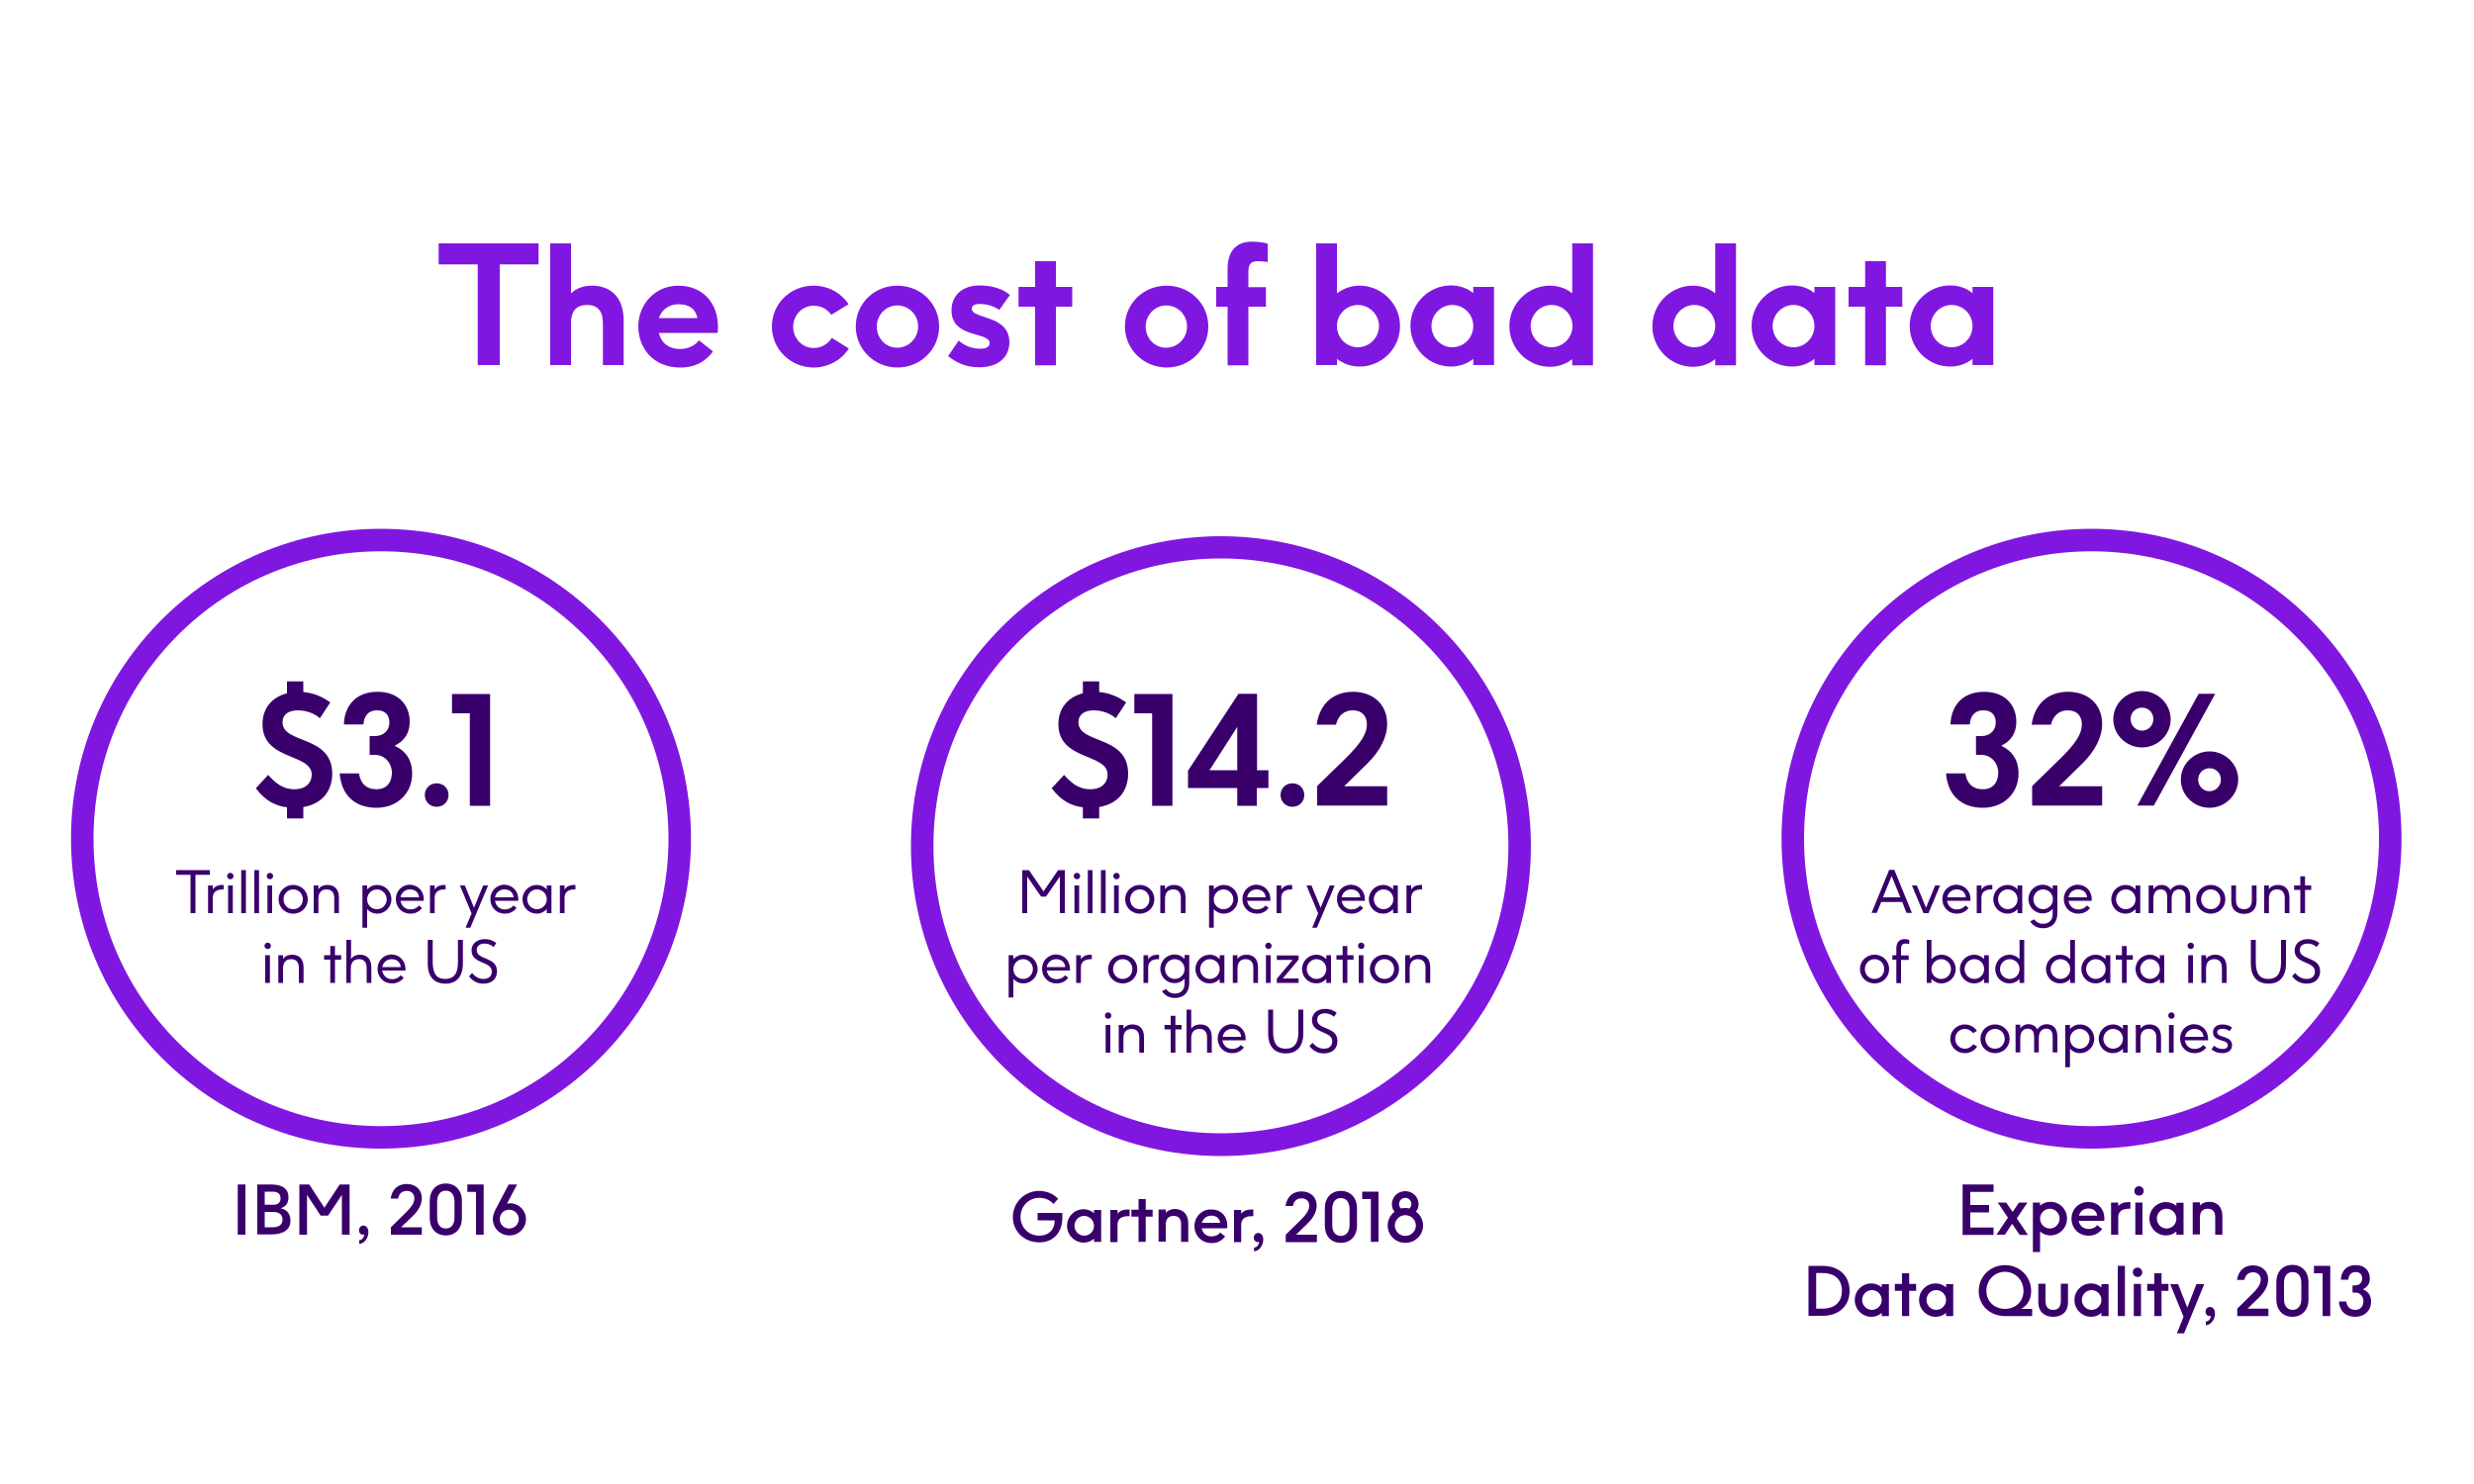 <?xml version="1.0" encoding="utf-8"?>
<!-- Generator: Adobe Illustrator 26.0.2, SVG Export Plug-In . SVG Version: 6.00 Build 0)  -->
<svg version="1.1" id="Layer_1" xmlns="http://www.w3.org/2000/svg" xmlns:xlink="http://www.w3.org/1999/xlink" x="0px" y="0px"
	 viewBox="0 0 1000 600" style="enable-background:new 0 0 1000 600;" xml:space="preserve">
<style type="text/css">
	.st0{fill:#8017E1;}
	.st1{enable-background:new    ;}
	.st2{fill:#39006B;}
</style>
<g>
	<path class="st0" d="M154,222.9c31.1,0,60.2,12.1,82.2,34s34,51.1,34,82.2s-12.1,60.2-34,82.2c-22,22-51.1,34-82.2,34
		s-60.2-12.1-82.2-34c-22-22-34-51.1-34-82.2s12.1-60.2,34-82.2S123,222.9,154,222.9 M154,213.8c-69.2,0-125.3,56.1-125.3,125.3
		S84.8,464.4,154,464.4s125.3-56.1,125.3-125.3S223.2,213.8,154,213.8L154,213.8z"/>
</g>
<g class="st1">
	<path class="st2" d="M96.1,478.9h3.1v20.3h-3.1V478.9z"/>
	<path class="st2" d="M104,478.9h5.6c4.8,0,7,1.9,7,5.2c0,2.2-1,3.8-3.2,4.4c2.8,0.6,4,2.5,4,5c0,3.8-3,5.6-7.9,5.6H104V478.9z
		 M110.5,487.1c1.8,0,2.9-0.9,2.9-2.6c0-1.7-1-2.7-3.2-2.7H107v5.3H110.5z M110.1,496.2c3,0,4.1-1.3,4.1-3.1c0-1.8-1.1-3.1-3.9-3.1
		H107v6.2H110.1z"/>
	<path class="st2" d="M141.3,478.9v20.3h-3.1v-16.1l-5.6,8.4h-3l-5.5-8.4v16.1h-3.1v-20.3h4l6.1,9.4l6.2-9.4H141.3z"/>
	<path class="st2" d="M148.9,498.2c0,2.5-1.8,4.7-3.7,4.7v-1.5c0.9,0,1.8-0.7,2.1-2.3c-0.1,0-0.3,0.1-0.5,0.1c-1,0-1.7-0.7-1.7-1.8
		c0-1.1,0.8-1.9,1.8-1.9C148.2,495.6,148.9,496.7,148.9,498.2z"/>
	<path class="st2" d="M162.1,496.2h8.4v3H158v-3l5.7-5.6c2.7-2.6,3.8-4.4,3.8-6.1c0-1.8-1.2-3-3.1-3c-1.8,0-3.1,1-3.5,3.1h-3
		c0.6-4.1,3.3-5.9,6.5-5.9c3.4,0,6.1,2.1,6.1,5.8c0,2.2-1.1,4.6-3.5,7L162.1,496.2z"/>
	<path class="st2" d="M173.7,492.5v-7c0-4,2.4-7,6.5-7c3.9,0,6.5,2.8,6.5,7v7c0,4.2-2.6,7-6.5,7
		C176.1,499.5,173.7,496.5,173.7,492.5z M183.7,492.3v-6.5c0-2.7-1.3-4.4-3.5-4.4c-2.2,0-3.5,1.6-3.5,4.4v6.5c0,2.8,1.3,4.4,3.5,4.4
		C182.5,496.7,183.7,495,183.7,492.3z"/>
	<path class="st2" d="M188.9,481.9v-3h6.6v20.3h-3.1v-17.3H188.9z"/>
	<path class="st2" d="M212.6,492.9c0,3.6-2.9,6.6-6.7,6.6s-6.7-3.1-6.7-6.6c0-1.2,0.3-2.3,1.1-3.9l5.3-10.1h3.4l-4.1,7.8
		c0.4-0.1,0.9-0.2,1.3-0.2C209.7,486.5,212.6,489.4,212.6,492.9z M209.7,492.9c0-1.9-1.6-3.8-3.9-3.8s-3.8,1.8-3.8,3.8
		c0,2,1.6,3.8,3.8,3.8S209.7,494.9,209.7,492.9z"/>
</g>
<g>
	<path class="st0" d="M493.5,225.8c31.1,0,60.2,12.1,82.2,34c22,22,34,51.1,34,82.2s-12.1,60.2-34,82.2c-22,22-51.1,34-82.2,34
		s-60.2-12.1-82.2-34c-22-22-34-51.1-34-82.2s12.1-60.2,34-82.2C433.2,237.9,462.4,225.8,493.5,225.8 M493.5,216.8
		c-69.2,0-125.3,56.1-125.3,125.3s56.1,125.3,125.3,125.3s125.3-56.1,125.3-125.3S562.7,216.8,493.5,216.8L493.5,216.8z"/>
</g>
<g class="st1">
	<path class="st2" d="M409.4,492.1c0-5.8,4.6-10.6,10.6-10.6c3.1,0,5.8,1.2,7.7,3.2l-1.9,2.1c-1.5-1.8-3.7-2.5-5.7-2.5
		c-4.4,0-7.6,3.5-7.6,7.7c0,4.2,3.2,7.6,7.6,7.6c3.6,0,6.2-2.3,6.2-6.1v-0.1h-6.9v-3h10v2c0,5.4-3.2,9.9-9.3,9.9
		S409.4,497.9,409.4,492.1z"/>
	<path class="st2" d="M445.1,489.1v13h-2.9v-1.3c-1.1,1-2.5,1.6-4.2,1.6c-3.6,0-6.7-3-6.7-6.8c0-3.8,3.1-6.7,6.7-6.7
		c1.6,0,3.1,0.6,4.2,1.6v-1.3H445.1z M442.2,495.6c0-2.2-1.8-4-4-4c-2.2,0-3.9,1.8-3.9,4c0,2.2,1.8,4,3.9,4
		C440.5,499.6,442.2,497.8,442.2,495.6z"/>
	<path class="st2" d="M456.6,488.9v2.8h-0.3c-3,0-4.6,1-4.6,3.5v7h-2.9v-13h2.9v1.5c0.8-1.1,2.3-1.7,4.3-1.7H456.6z"/>
	<path class="st2" d="M465.9,491.9h-2.8v10.2h-2.9v-10.2h-2.9v-2.8h2.9v-4.3h2.9v4.3h2.8V491.9z"/>
	<path class="st2" d="M480.3,494.8v7.3h-2.9v-7.1c0-2.2-1-3.4-3-3.4c-2,0-3.2,1.1-3.2,3.6v6.8h-2.9v-13h2.9v1.3
		c0.9-0.9,2.1-1.5,3.8-1.5C477.8,488.9,480.3,490.5,480.3,494.8z"/>
	<path class="st2" d="M496.1,495.7c0,0.2,0,0.6-0.1,0.9h-10.3c0.4,1.9,1.8,3.3,4,3.3c1.5,0,2.8-0.6,3.5-1.6l2,1.6
		c-1.1,1.5-2.9,2.7-5.4,2.7c-4.4,0-7-3.3-7-6.9c0-3.6,2.8-6.7,6.6-6.7C493.6,488.9,496.1,491.8,496.1,495.7z M493.2,494.4
		c-0.3-1.8-1.5-2.9-3.6-2.9c-1.8,0-3.3,1.1-3.8,2.9H493.2z"/>
	<path class="st2" d="M506.6,488.9v2.8h-0.3c-3,0-4.6,1-4.6,3.5v7h-2.9v-13h2.9v1.5c0.8-1.1,2.3-1.7,4.3-1.7H506.6z"/>
	<path class="st2" d="M510.6,501.2c0,2.5-1.8,4.7-3.7,4.7v-1.5c0.9,0,1.8-0.7,2.1-2.3c-0.1,0-0.3,0.1-0.5,0.1c-1,0-1.7-0.7-1.7-1.8
		c0-1.1,0.8-1.9,1.8-1.9C509.9,498.6,510.6,499.6,510.6,501.2z"/>
	<path class="st2" d="M523.9,499.2h8.4v3h-12.6v-3l5.7-5.6c2.7-2.6,3.8-4.4,3.8-6.1c0-1.8-1.2-3-3.1-3c-1.8,0-3.1,1-3.5,3.1h-3
		c0.6-4.1,3.3-5.9,6.5-5.9c3.4,0,6.1,2.1,6.1,5.8c0,2.2-1.1,4.6-3.5,7L523.9,499.2z"/>
	<path class="st2" d="M535.5,495.5v-7c0-4,2.4-7,6.5-7c3.9,0,6.5,2.8,6.5,7v7c0,4.2-2.6,7-6.5,7
		C537.8,502.5,535.5,499.5,535.5,495.5z M545.5,495.3v-6.5c0-2.7-1.3-4.4-3.5-4.4c-2.2,0-3.5,1.6-3.5,4.4v6.5c0,2.8,1.3,4.4,3.5,4.4
		C544.2,499.6,545.5,498,545.5,495.3z"/>
	<path class="st2" d="M550.6,484.8v-3h6.6v20.3h-3.1v-17.3H550.6z"/>
	<path class="st2" d="M575.2,495.5c0,3.9-3.2,7-7.2,7c-4,0-7.1-3.2-7.1-7c0-2.3,1.1-4.3,2.8-5.6c-0.8-0.9-1.1-1.9-1.1-3
		c0-2.9,2.3-5.3,5.4-5.3c3.1,0,5.4,2.4,5.4,5.3c0,1.1-0.4,2.2-1.1,3C574.1,491.1,575.2,493.2,575.2,495.5z M572.3,495.5
		c0-2.3-1.9-4.2-4.3-4.2c-2.4,0-4.2,2-4.2,4.2c0,2.3,1.9,4.2,4.2,4.2C570.5,499.7,572.3,497.7,572.3,495.5z M565.5,486.8
		c0,0.7,0.3,1.4,0.8,1.8c0.5-0.1,1.1-0.2,1.7-0.2c0.6,0,1.2,0.1,1.7,0.2c0.5-0.5,0.8-1.1,0.8-1.8c0-1.3-1.1-2.5-2.5-2.5
		C566.6,484.3,565.5,485.5,565.5,486.8z"/>
</g>
<g class="st1">
	<path class="st0" d="M193.1,106.9h-15.8v-8.5h40.4v8.5H202v40.7h-8.9V106.9z"/>
	<path class="st0" d="M252.1,129.8v17.8h-8.4v-17c0-4.5-1.9-7.3-6.3-7.3c-4.1,0-6.6,2-6.6,7.5v16.8h-8.4V98.4h8.4v20.2
		c2-1.9,4.8-3.1,8.5-3.1C246.1,115.5,252.1,119.4,252.1,129.8z"/>
	<path class="st0" d="M290.2,132c0,0.7-0.1,1.7-0.1,2.6h-23.8c0.9,3.9,3.9,6.5,8.5,6.5c3.3,0,6.1-1.3,7.7-3.5l5.7,4.5
		c-2.7,3.7-6.9,6.5-13.2,6.5c-11.2,0-17-8.1-17-16.7s6.6-16.4,16.1-16.4C284.2,115.5,290.2,122.7,290.2,132z M281.9,128.6
		c-0.7-3.5-3.1-5.6-7.7-5.6c-3.7,0-6.7,2.1-7.9,5.6H281.9z"/>
	<path class="st0" d="M312,132c0-9.2,7.5-16.5,16.8-16.5c6.1,0,11.2,3,14.2,7.5l-7,4.3c-1.6-2.3-4.1-3.7-7.1-3.7
		c-4.7,0-8.3,3.9-8.3,8.5c0,4.7,3.6,8.6,8.3,8.6c3.1,0,5.8-1.6,7.3-4.1l6.9,4.3c-2.9,4.6-8.3,7.7-14.3,7.7
		C319.4,148.5,312,141.1,312,132z"/>
	<path class="st0" d="M345.9,132c0-9.2,7.4-16.5,16.8-16.5c9.5,0,16.9,7.3,16.9,16.5c0,9.1-7.4,16.6-16.9,16.6
		C353.3,148.5,345.9,141.1,345.9,132z M371.1,132c0-4.6-3.6-8.5-8.4-8.5c-4.7,0-8.3,3.9-8.3,8.5c0,4.7,3.5,8.6,8.3,8.6
		C367.5,140.5,371.1,136.6,371.1,132z"/>
	<path class="st0" d="M396.2,141c2.9,0,3.8-1.1,3.8-2.3c0-4.7-15.4-1.8-15.4-13.2c0-5.9,4.2-10.1,11.4-10.1c5.1,0,9.6,1.5,12.2,3.9
		l-4.3,6c-2.3-1.6-4.9-2.4-7.9-2.4c-2.5,0-3.2,0.9-3.2,1.9c0,4.4,15.2,2.3,15.2,13.6c0,5.8-4.3,10.1-12.2,10.1
		c-5.9,0-9.7-2.3-12.6-4.5l4.3-6.3C390.4,140.3,393.8,141,396.2,141z"/>
	<path class="st0" d="M433.4,124h-6.6v23.7h-8.4V124h-6.7V116h6.7v-10.4h8.4V116h6.6V124z"/>
	<path class="st0" d="M454.7,132c0-9.2,7.4-16.5,16.8-16.5c9.5,0,16.9,7.3,16.9,16.5c0,9.1-7.4,16.6-16.9,16.6
		C462.1,148.5,454.7,141.1,454.7,132z M479.8,132c0-4.6-3.6-8.5-8.4-8.5c-4.7,0-8.3,3.9-8.3,8.5c0,4.7,3.5,8.6,8.3,8.6
		C476.2,140.5,479.8,136.6,479.8,132z"/>
	<path class="st0" d="M504.6,109.9v6.2h7.1v7.9h-7.1v23.7h-8.4V124h-4.6V116h4.6v-7.3c0-6.9,3.2-11,9.9-11c1.9,0,4.6,0.3,6.3,0.8
		v7.4c-0.1,0-2.3-0.3-3.9-0.3C505.9,105.6,504.6,106.5,504.6,109.9z"/>
	<path class="st0" d="M565.9,131.8c0,9.3-7.7,16.4-16.3,16.4c-3.6,0-6.7-1.2-9.2-3.1v2.5H532V98.4h8.4v20.2c2.5-1.9,5.6-3.1,9.2-3.1
		C558.2,115.5,565.9,122.6,565.9,131.8z M557.4,131.8c0-4.6-3.9-8.5-8.5-8.5c-4.8,0-8.5,3.9-8.5,8.5c0,4.7,3.7,8.6,8.5,8.6
		C553.5,140.4,557.4,136.5,557.4,131.8z"/>
	<path class="st0" d="M603.9,116v31.6h-8.4v-2.5c-2.5,2-5.6,3.1-9.1,3.1c-8.7,0-16.3-7.2-16.3-16.4s7.6-16.4,16.3-16.4
		c3.5,0,6.7,1.1,9.1,3.1V116H603.9z M595.5,131.8c0-4.6-3.7-8.5-8.5-8.5c-4.6,0-8.4,3.9-8.4,8.5c0,4.7,3.8,8.6,8.4,8.6
		C591.8,140.4,595.5,136.5,595.5,131.8z"/>
	<path class="st0" d="M643.9,98.4v49.3h-8.4v-2.5c-2.5,2-5.6,3.1-9.1,3.1c-8.7,0-16.3-7.2-16.3-16.4s7.6-16.4,16.3-16.4
		c3.5,0,6.7,1.1,9.1,3.1V98.4H643.9z M635.6,131.8c0-4.6-3.7-8.5-8.5-8.5c-4.6,0-8.4,3.9-8.4,8.5c0,4.7,3.8,8.6,8.4,8.6
		C631.8,140.4,635.6,136.5,635.6,131.8z"/>
	<path class="st0" d="M701.7,98.4v49.3h-8.4v-2.5c-2.5,2-5.6,3.1-9.1,3.1c-8.7,0-16.3-7.2-16.3-16.4s7.6-16.4,16.3-16.4
		c3.5,0,6.7,1.1,9.1,3.1V98.4H701.7z M693.3,131.8c0-4.6-3.7-8.5-8.5-8.5c-4.6,0-8.4,3.9-8.4,8.5c0,4.7,3.8,8.6,8.4,8.6
		C689.6,140.4,693.3,136.5,693.3,131.8z"/>
	<path class="st0" d="M741.8,116v31.6h-8.4v-2.5c-2.5,2-5.6,3.1-9.1,3.1c-8.7,0-16.3-7.2-16.3-16.4s7.6-16.4,16.3-16.4
		c3.5,0,6.7,1.1,9.1,3.1V116H741.8z M733.4,131.8c0-4.6-3.7-8.5-8.5-8.5c-4.6,0-8.4,3.9-8.4,8.5c0,4.7,3.8,8.6,8.4,8.6
		C729.7,140.4,733.4,136.5,733.4,131.8z"/>
	<path class="st0" d="M768.9,124h-6.6v23.7h-8.4V124h-6.7V116h6.7v-10.4h8.4V116h6.6V124z"/>
	<path class="st0" d="M805.7,116v31.6h-8.4v-2.5c-2.5,2-5.6,3.1-9.1,3.1c-8.7,0-16.3-7.2-16.3-16.4s7.6-16.4,16.3-16.4
		c3.5,0,6.7,1.1,9.1,3.1V116H805.7z M797.3,131.8c0-4.6-3.7-8.5-8.5-8.5c-4.6,0-8.4,3.9-8.4,8.5c0,4.7,3.8,8.6,8.4,8.6
		C793.6,140.4,797.3,136.5,797.3,131.8z"/>
</g>
<g>
	<path class="st0" d="M845.4,222.9c31.1,0,60.2,12.1,82.2,34c22,22,34,51.1,34,82.2s-12.1,60.2-34,82.2c-22,22-51.1,34-82.2,34
		s-60.2-12.1-82.2-34c-22-22-34-51.1-34-82.2s12.1-60.2,34-82.2C785.2,235,814.4,222.9,845.4,222.9 M845.4,213.8
		c-69.2,0-125.3,56.1-125.3,125.3s56.1,125.3,125.3,125.3s125.3-56.1,125.3-125.3S914.6,213.8,845.4,213.8L845.4,213.8z"/>
</g>
<g class="st1">
	<path class="st2" d="M793.3,478.9h12.5v3h-9.4v5.3h7.6v3h-7.6v6.1h9.4v3h-12.5V478.9z"/>
	<path class="st2" d="M816.3,499.2l-3-4.4l-2.9,4.4H807l4.6-6.9l-4.1-6.1h3.4l2.6,3.8l2.6-3.8h3.4l-4.3,6.4l4.5,6.7H816.3z"/>
	<path class="st2" d="M835.5,492.7c0,3.8-3.1,6.8-6.7,6.8c-1.6,0-3.1-0.6-4.2-1.6v8.3h-2.9v-20h2.9v1.3c1.1-1,2.5-1.6,4.2-1.6
		C832.4,485.9,835.5,488.8,835.5,492.7z M832.5,492.7c0-2.2-1.8-4-3.9-4c-2.2,0-4,1.8-4,4c0,2.2,1.8,4,4,4
		C830.7,496.7,832.5,494.9,832.5,492.7z"/>
	<path class="st2" d="M850.6,492.7c0,0.2,0,0.6-0.1,0.9h-10.3c0.4,1.9,1.8,3.3,4,3.3c1.5,0,2.8-0.6,3.5-1.6l2,1.6
		c-1.1,1.5-2.9,2.7-5.4,2.7c-4.4,0-7-3.3-7-6.9c0-3.6,2.8-6.7,6.6-6.7C848.1,485.9,850.6,488.9,850.6,492.7z M847.7,491.5
		c-0.3-1.8-1.5-2.9-3.6-2.9c-1.8,0-3.3,1.1-3.8,2.9H847.7z"/>
	<path class="st2" d="M861.1,485.9v2.8h-0.3c-3,0-4.6,1-4.6,3.5v7h-2.9v-13h2.9v1.5c0.8-1.1,2.3-1.7,4.3-1.7H861.1z"/>
	<path class="st2" d="M862.7,481.5c0-1.1,0.8-1.9,1.9-1.9c1,0,1.9,0.8,1.9,1.9c0,1.1-0.8,1.9-1.9,1.9
		C863.5,483.4,862.7,482.6,862.7,481.5z M866,486.2v13h-2.9v-13H866z"/>
	<path class="st2" d="M882.6,486.2v13h-2.9v-1.3c-1.1,1-2.5,1.6-4.2,1.6c-3.6,0-6.7-3-6.7-6.8c0-3.8,3.1-6.7,6.7-6.7
		c1.6,0,3.1,0.6,4.2,1.6v-1.3H882.6z M879.7,492.7c0-2.2-1.8-4-4-4c-2.2,0-3.9,1.8-3.9,4c0,2.2,1.8,4,3.9,4
		C878,496.7,879.7,494.9,879.7,492.7z"/>
	<path class="st2" d="M898.3,491.9v7.3h-2.9v-7.1c0-2.2-1-3.4-3-3.4c-2,0-3.2,1.1-3.2,3.6v6.8h-2.9v-13h2.9v1.3
		c0.8-0.9,2.1-1.5,3.8-1.5C895.8,485.9,898.3,487.5,898.3,491.9z"/>
</g>
<g class="st1">
	<path class="st2" d="M731,511.8h5.7c6.4,0,10.9,3.8,10.9,10.1s-4.5,10.1-10.9,10.1H731V511.8z M736.7,529.1c4.3,0,7.8-2.1,7.8-7.2
		c0-5.1-3.5-7.2-7.8-7.2h-2.6v14.4H736.7z"/>
	<path class="st2" d="M763.5,519.1v13h-2.9v-1.3c-1.1,1-2.5,1.6-4.2,1.6c-3.6,0-6.7-3-6.7-6.8c0-3.8,3.1-6.7,6.7-6.7
		c1.6,0,3.1,0.6,4.2,1.6v-1.3H763.5z M760.6,525.6c0-2.2-1.8-4-4-4c-2.2,0-3.9,1.8-3.9,4c0,2.2,1.8,4,3.9,4
		C758.8,529.6,760.6,527.8,760.6,525.6z"/>
	<path class="st2" d="M774.5,521.9h-2.8v10.2h-2.9v-10.2h-2.9v-2.8h2.9v-4.3h2.9v4.3h2.8V521.9z"/>
	<path class="st2" d="M789.5,519.1v13h-2.9v-1.3c-1.1,1-2.5,1.6-4.2,1.6c-3.6,0-6.7-3-6.7-6.8c0-3.8,3.1-6.7,6.7-6.7
		c1.6,0,3.1,0.6,4.2,1.6v-1.3H789.5z M786.6,525.6c0-2.2-1.8-4-4-4c-2.2,0-3.9,1.8-3.9,4c0,2.2,1.8,4,3.9,4
		C784.8,529.6,786.6,527.8,786.6,525.6z"/>
	<path class="st2" d="M821.4,532.1h-9.5c-0.5,0-1,0-1.5,0c-5.9,0-10.6-4.2-10.6-10.1c0-5.8,4.6-10.5,10.6-10.5
		c6.1,0,10.6,4.7,10.6,10.5c0,3-1.2,5.6-4,7.2h4.4V532.1z M810.4,529.2c4.4,0,7.5-3.1,7.5-7.3c0-4.2-3.2-7.7-7.5-7.7
		c-4.3,0-7.5,3.5-7.5,7.7C802.9,526.2,806.2,529.2,810.4,529.2z"/>
	<path class="st2" d="M823.9,526.5v-7.5h2.9v6.9c0,2.4,1,3.7,3.1,3.7s3.1-1.3,3.1-3.7v-6.9h2.9v7.5c0,4.1-2.7,5.9-6,5.9
		S823.9,530.6,823.9,526.5z"/>
	<path class="st2" d="M852.3,519.1v13h-2.9v-1.3c-1.1,1-2.5,1.6-4.2,1.6c-3.6,0-6.7-3-6.7-6.8c0-3.8,3.1-6.7,6.7-6.7
		c1.6,0,3.1,0.6,4.2,1.6v-1.3H852.3z M849.4,525.6c0-2.2-1.8-4-4-4c-2.2,0-3.9,1.8-3.9,4c0,2.2,1.8,4,3.9,4
		C847.6,529.6,849.4,527.8,849.4,525.6z"/>
	<path class="st2" d="M856,511.8h2.9v20.3H856V511.8z"/>
	<path class="st2" d="M862.1,514.4c0-1.1,0.8-1.9,1.9-1.9c1,0,1.9,0.8,1.9,1.9c0,1.1-0.8,1.9-1.9,1.9
		C863,516.3,862.1,515.5,862.1,514.4z M865.4,519.1v13h-2.9v-13H865.4z"/>
	<path class="st2" d="M876.5,521.9h-2.8v10.2h-2.9v-10.2h-2.9v-2.8h2.9v-4.3h2.9v4.3h2.8V521.9z"/>
	<path class="st2" d="M891,519.1l-8.2,20h-2.9l2.7-6.7l-5.4-13.2h3.2l3.7,9.5l3.7-9.5H891z"/>
	<path class="st2" d="M895.3,531.1c0,2.5-1.8,4.7-3.7,4.7v-1.5c0.9,0,1.8-0.7,2.1-2.3c-0.1,0-0.3,0.1-0.5,0.1c-1,0-1.7-0.7-1.7-1.8
		c0-1.1,0.8-1.9,1.8-1.9C894.6,528.5,895.3,529.6,895.3,531.1z"/>
	<path class="st2" d="M908.5,529.1h8.4v3h-12.6v-3l5.7-5.6c2.7-2.6,3.8-4.4,3.8-6.1c0-1.8-1.2-3-3.1-3c-1.8,0-3.1,1-3.5,3.1h-3
		c0.6-4.1,3.3-5.9,6.5-5.9c3.4,0,6.1,2.1,6.1,5.8c0,2.2-1.1,4.6-3.5,7L908.5,529.1z"/>
	<path class="st2" d="M920.1,525.4v-7c0-4,2.4-7,6.5-7c3.9,0,6.5,2.8,6.5,7v7c0,4.2-2.6,7-6.5,7
		C922.5,532.4,920.1,529.4,920.1,525.4z M930.2,525.2v-6.5c0-2.7-1.3-4.4-3.5-4.4c-2.2,0-3.5,1.6-3.5,4.4v6.5c0,2.8,1.3,4.4,3.5,4.4
		C928.9,529.6,930.2,527.9,930.2,525.2z"/>
	<path class="st2" d="M935.3,514.8v-3h6.6v20.3h-3.1v-17.3H935.3z"/>
	<path class="st2" d="M958.4,526.3c0,3.6-2.7,6.1-6.4,6.1c-4,0-6.4-2.5-6.6-6.2h3c0.2,2.1,1.5,3.4,3.6,3.4c2.2,0,3.3-1.6,3.3-3.5
		c0-1.8-1.2-3.5-3.3-3.5h-1.1v-2.9h1c1.9,0,2.9-1.3,2.9-2.8c0-1.4-0.8-2.6-2.6-2.6c-2,0-2.9,1.4-3,3.1h-3c0.1-3.4,2.2-5.9,6-5.9
		c3.8,0,5.7,2.5,5.7,5.4c0,2.1-1,3.5-2.8,4.4C957.2,522.1,958.4,523.7,958.4,526.3z"/>
</g>
<g class="st1">
	<path class="st2" d="M122.6,326.3v4.6H116v-4.5c-4.5-0.5-8.8-2.6-12.6-7.7l5-5.4c2.6,2.9,5.6,5.8,10.6,5.8c5.1,0,7-3.1,7-5.9
		c0-8.7-19.9-5.6-19.9-20.4c0-6.6,4-11,9.9-12.5v-4.8h6.6v4.3c3.5,0.3,7.2,1.5,10.9,4.2l-4.2,6.4c-2.6-2.3-6.1-3.2-8.9-3.2
		c-3.9,0-6.2,1.8-6.2,4.8c0,9,20.1,5,20.1,20.9C134.2,319.9,130.2,325,122.6,326.3z"/>
	<path class="st2" d="M166.6,312.8c0,8-6.1,13.8-14.4,13.8c-9.2,0-14.3-5.6-14.9-13.9h7.8c0.6,4,2.9,6.4,7.1,6.4
		c4.4,0,6.2-3.2,6.2-6.7c0-3.6-2.6-7.2-6.9-7.2h-2.1v-7.6h2c3.9,0,6-2.5,6-5.5c0-2.6-1.4-4.9-4.9-4.9c-3.9,0-5.4,2.6-5.6,5.7H139
		c0.2-7.4,4.7-13.2,13.6-13.2c8.7,0,13,5.6,13,12.1c0,4.5-2,7.7-6.1,9.7C164,303.6,166.6,307.2,166.6,312.8z"/>
	<path class="st2" d="M171.7,321.4c0-2.7,2.1-4.7,4.8-4.7c2.7,0,4.8,2,4.8,4.7c0,2.8-2.1,4.8-4.8,4.8
		C173.8,326.2,171.7,324.2,171.7,321.4z"/>
	<path class="st2" d="M182.7,288.4v-7.8h15.4v45.2h-8.2v-37.4H182.7z"/>
</g>
<g class="st1">
	<path class="st2" d="M444.3,326.3v4.6h-6.6v-4.5c-4.5-0.5-8.8-2.6-12.6-7.7l5-5.4c2.6,2.9,5.6,5.8,10.6,5.8c5.1,0,7-3.1,7-5.9
		c0-8.7-19.9-5.6-19.9-20.4c0-6.6,4-11,9.9-12.5v-4.8h6.6v4.3c3.5,0.3,7.2,1.5,10.9,4.2l-4.2,6.4c-2.6-2.3-6.1-3.2-8.9-3.2
		c-3.9,0-6.2,1.8-6.2,4.8c0,9,20.1,5,20.1,20.9C455.9,319.9,451.9,325,444.3,326.3z"/>
	<path class="st2" d="M458.5,288.4v-7.8h15.4v45.2h-8.2v-37.4H458.5z"/>
	<path class="st2" d="M512.6,318.6H508v7.2h-7.9v-7.2h-19.9v-7l20.4-31.1h7.5v30.9h4.6V318.6z M500.1,311.4v-17.5l-11.2,17.5H500.1z
		"/>
	<path class="st2" d="M517.6,321.4c0-2.7,2.1-4.7,4.8-4.7c2.7,0,4.8,2,4.8,4.7c0,2.8-2.1,4.8-4.8,4.8
		C519.7,326.2,517.6,324.2,517.6,321.4z"/>
	<path class="st2" d="M543.3,317.9h17.4v7.8h-28.3v-7.9l11.4-11.1c6.3-6.2,8.7-10.1,8.7-13.8c0-3.4-2-5.7-5.7-5.7
		c-3.5,0-5.9,2.1-6.8,5.8h-7.8c1.3-9,7.2-13.3,14.7-13.3c7.6,0,13.8,4.6,13.8,13.1c0,4.8-2.5,10.5-8.1,16L543.3,317.9z"/>
</g>
<g>
	<g class="st1">
		<path class="st2" d="M815.9,312.8c0,8-6.1,13.8-14.4,13.8c-9.2,0-14.3-5.6-14.9-13.9h7.8c0.6,4,2.9,6.4,7.1,6.4
			c4.4,0,6.2-3.2,6.2-6.7c0-3.6-2.6-7.2-6.9-7.2h-2.1v-7.6h2c3.9,0,6-2.5,6-5.5c0-2.6-1.4-4.9-4.9-4.9c-3.9,0-5.4,2.6-5.6,5.7h-7.8
			c0.2-7.4,4.7-13.2,13.6-13.2c8.7,0,13,5.6,13,12.1c0,4.5-2,7.7-6.1,9.7C813.3,303.6,815.9,307.2,815.9,312.8z"/>
		<path class="st2" d="M832.3,317.9h17.4v7.8h-28.3v-7.9l11.4-11.1c6.3-6.2,8.7-10.1,8.7-13.8c0-3.4-2-5.7-5.7-5.7
			c-3.5,0-5.9,2.1-6.8,5.8h-7.8c1.3-9,7.2-13.3,14.7-13.3c7.6,0,13.8,4.6,13.8,13.1c0,4.8-2.5,10.5-8.1,16L832.3,317.9z"/>
		<path class="st2" d="M865.8,302.2c-6.3,0-11.6-5.1-11.6-11.4s5.3-11.4,11.6-11.4s11.6,5.1,11.6,11.4S872.1,302.2,865.8,302.2z
			 M870.4,290.7c0-2.6-2-4.6-4.6-4.6c-2.6,0-4.6,2-4.6,4.6c0,2.6,2,4.7,4.6,4.7C868.4,295.4,870.4,293.3,870.4,290.7z M895.4,280.5
			l-24.8,45.2h-6.7l24.8-45.2H895.4z M893.1,326.6c-6.3,0-11.6-5.1-11.6-11.4c0-6.3,5.3-11.4,11.6-11.4c6.3,0,11.6,5.1,11.6,11.4
			C904.6,321.5,899.4,326.6,893.1,326.6z M897.7,315.2c0-2.6-2-4.6-4.6-4.6c-2.6,0-4.6,2.1-4.6,4.6c0,2.6,2,4.7,4.6,4.7
			C895.6,319.9,897.7,317.8,897.7,315.2z"/>
	</g>
</g>
<g class="st1">
	<path class="st2" d="M77,353.7h-5.8v-1.9h13.6v1.9H79v15.5h-2V353.7z"/>
	<path class="st2" d="M90.4,357.8v1.8h-0.4c-2.6,0-4,1.2-4,3.4v6.2h-1.9V358h1.9v1.7c0.6-1.1,1.9-1.9,3.8-1.9H90.4z"/>
	<path class="st2" d="M91.8,354.2c0-0.7,0.6-1.3,1.3-1.3s1.3,0.6,1.3,1.3c0,0.8-0.6,1.3-1.3,1.3S91.8,354.9,91.8,354.2z M94.1,358
		v11.2h-1.9V358H94.1z"/>
	<path class="st2" d="M97.5,351.8h1.9v17.4h-1.9V351.8z"/>
	<path class="st2" d="M102.8,351.8h1.9v17.4h-1.9V351.8z"/>
	<path class="st2" d="M107.8,354.2c0-0.7,0.6-1.3,1.3-1.3s1.3,0.6,1.3,1.3c0,0.8-0.6,1.3-1.3,1.3S107.8,354.9,107.8,354.2z M110,358
		v11.2h-1.9V358H110z"/>
	<path class="st2" d="M112.6,363.6c0-3.2,2.5-5.8,5.9-5.8s5.9,2.6,5.9,5.8c0,3.2-2.5,5.8-5.9,5.8S112.6,366.8,112.6,363.6z
		 M122.4,363.6c0-2.2-1.6-4-3.9-4s-3.9,1.9-3.9,4c0,2.2,1.6,4,3.9,4S122.4,365.8,122.4,363.6z"/>
	<path class="st2" d="M137,362.9v6.3h-1.9v-6.1c0-2.4-1.2-3.5-3.1-3.5c-2.1,0-3.3,1.3-3.3,3.8v5.8h-1.9V358h1.9v1.5
		c0.7-1,1.9-1.7,3.7-1.7C134.9,357.8,137,359.2,137,362.9z"/>
	<path class="st2" d="M158.2,363.6c0,3.3-2.7,5.8-5.7,5.8c-1.7,0-3.1-0.7-4.1-1.8v7.5h-1.9V358h1.9v1.6c1-1.1,2.4-1.8,4.1-1.8
		C155.6,357.8,158.2,360.3,158.2,363.6z M156.3,363.6c0-2.2-1.8-4-3.9-4c-2.2,0-4,1.8-4,4c0,2.3,1.7,4,4,4
		C154.6,367.6,156.3,365.8,156.3,363.6z"/>
	<path class="st2" d="M171.3,363.6c0,0.2,0,0.4,0,0.6h-9.4c0.3,2,1.8,3.5,4,3.5c1.4,0,2.7-0.6,3.4-1.6l1.3,1c-1,1.3-2.5,2.3-4.7,2.3
		c-3.6,0-5.9-2.7-5.9-5.9s2.4-5.8,5.7-5.8C169,357.8,171.3,360.3,171.3,363.6z M169.4,362.8c-0.2-2-1.6-3.2-3.7-3.2
		c-1.9,0-3.5,1.3-3.8,3.2H169.4z"/>
	<path class="st2" d="M180.1,357.8v1.8h-0.4c-2.6,0-4,1.2-4,3.4v6.2h-1.9V358h1.9v1.7c0.6-1.1,1.9-1.9,3.8-1.9H180.1z"/>
	<path class="st2" d="M197.3,358l-7.2,17.1h-1.9l2.4-5.8l-4.7-11.3h2l3.7,9l3.7-9H197.3z"/>
	<path class="st2" d="M209.5,363.6c0,0.2,0,0.4,0,0.6h-9.4c0.3,2,1.8,3.5,4,3.5c1.4,0,2.7-0.6,3.4-1.6l1.3,1c-1,1.3-2.5,2.3-4.7,2.3
		c-3.6,0-5.9-2.7-5.9-5.9s2.4-5.8,5.7-5.8C207.2,357.8,209.5,360.3,209.5,363.6z M207.6,362.8c-0.2-2-1.6-3.2-3.7-3.2
		c-1.9,0-3.5,1.3-3.8,3.2H207.6z"/>
	<path class="st2" d="M222.9,358v11.2H221v-1.6c-1,1.1-2.4,1.8-4.1,1.8c-3.1,0-5.7-2.5-5.7-5.8s2.7-5.8,5.7-5.8
		c1.7,0,3.1,0.7,4.1,1.8V358H222.9z M221,363.6c0-2.2-1.7-4-4-4c-2.1,0-3.9,1.8-3.9,4s1.8,4,3.9,4C219.2,367.6,221,365.8,221,363.6z
		"/>
	<path class="st2" d="M232.6,357.8v1.8h-0.4c-2.6,0-4,1.2-4,3.4v6.2h-1.9V358h1.9v1.7c0.6-1.1,1.9-1.9,3.8-1.9H232.6z"/>
</g>
<g class="st1">
	<path class="st2" d="M106.9,382.4c0-0.7,0.6-1.3,1.3-1.3s1.3,0.6,1.3,1.3c0,0.8-0.6,1.3-1.3,1.3S106.9,383.1,106.9,382.4z
		 M109.1,386.2v11.2h-1.9v-11.2H109.1z"/>
	<path class="st2" d="M122.7,391.1v6.3h-1.9v-6.1c0-2.4-1.2-3.5-3.1-3.5c-2.1,0-3.3,1.3-3.3,3.8v5.8h-1.9v-11.2h1.9v1.5
		c0.7-1,1.9-1.7,3.7-1.7C120.6,386,122.7,387.4,122.7,391.1z"/>
	<path class="st2" d="M137.9,388h-2.5v9.4h-1.9V388H131v-1.8h2.5v-3.7h1.9v3.7h2.5V388z"/>
	<path class="st2" d="M150.1,391.1v6.3h-1.9v-6.1c0-2.4-1.2-3.5-3.1-3.5c-2.1,0-3.3,1.3-3.3,3.8v5.8H140V380h1.9v7.7
		c0.7-1,1.9-1.7,3.7-1.7C148,386,150.1,387.4,150.1,391.1z"/>
	<path class="st2" d="M163.9,391.8c0,0.2,0,0.4,0,0.6h-9.4c0.3,2,1.8,3.5,4,3.5c1.4,0,2.7-0.6,3.4-1.6l1.3,1c-1,1.3-2.5,2.3-4.7,2.3
		c-3.6,0-5.9-2.7-5.9-5.9s2.4-5.8,5.7-5.8C161.6,386,163.9,388.5,163.9,391.8z M162,391c-0.2-2-1.6-3.2-3.7-3.2
		c-1.9,0-3.5,1.3-3.8,3.2H162z"/>
	<path class="st2" d="M172.9,389.6V380h2v9c0,4.7,1.6,6.8,5.1,6.8c3.4,0,5.1-2.1,5.1-6.8v-9h2v9.6c0,5.5-2.8,8.1-7,8.1
		C175.6,397.7,172.9,395.1,172.9,389.6z"/>
	<path class="st2" d="M195.4,395.8c2.1,0,3.4-1.1,3.4-3c0-4.3-8.2-2.9-8.2-8.5c0-2.9,2.3-4.6,5.4-4.6c1.6,0,3.1,0.4,4.6,1.6
		l-1.1,1.6c-1-0.9-2.3-1.4-3.6-1.4c-1.9,0-3.2,0.9-3.2,2.6c0,4.2,8.2,2.6,8.2,8.6c0,3.1-2.1,5-5.5,5c-2.4,0-4.4-1-5.8-3l1.2-1.3
		C191.9,394.7,193.4,395.8,195.4,395.8z"/>
</g>
<g class="st1">
	<path class="st2" d="M430.4,351.8v17.4h-2v-14.8l-5.6,8.1h-2l-5.6-8.1v14.8h-2v-17.4h2.7l5.9,8.6l5.9-8.6H430.4z"/>
	<path class="st2" d="M434,354.2c0-0.7,0.6-1.3,1.3-1.3s1.3,0.6,1.3,1.3c0,0.8-0.6,1.3-1.3,1.3S434,354.9,434,354.2z M436.2,358
		v11.2h-1.9V358H436.2z"/>
	<path class="st2" d="M439.7,351.8h1.9v17.4h-1.9V351.8z"/>
	<path class="st2" d="M445,351.8h1.9v17.4H445V351.8z"/>
	<path class="st2" d="M450,354.2c0-0.7,0.6-1.3,1.3-1.3s1.3,0.6,1.3,1.3c0,0.8-0.6,1.3-1.3,1.3S450,354.9,450,354.2z M452.2,358
		v11.2h-1.9V358H452.2z"/>
	<path class="st2" d="M454.8,363.6c0-3.2,2.5-5.8,5.9-5.8s5.9,2.6,5.9,5.8c0,3.2-2.5,5.8-5.9,5.8S454.8,366.8,454.8,363.6z
		 M464.6,363.6c0-2.2-1.6-4-3.9-4c-2.3,0-3.9,1.9-3.9,4c0,2.2,1.6,4,3.9,4C463,367.7,464.6,365.8,464.6,363.6z"/>
	<path class="st2" d="M479.2,362.9v6.3h-1.9v-6.1c0-2.4-1.2-3.5-3.1-3.5c-2.1,0-3.3,1.3-3.3,3.8v5.8h-1.9V358h1.9v1.5
		c0.7-1,1.9-1.7,3.7-1.7C477.1,357.8,479.2,359.2,479.2,362.9z"/>
	<path class="st2" d="M500.4,363.6c0,3.3-2.7,5.8-5.7,5.8c-1.7,0-3.1-0.7-4.1-1.8v7.5h-1.9V358h1.9v1.6c1-1.1,2.4-1.8,4.1-1.8
		C497.8,357.8,500.4,360.3,500.4,363.6z M498.5,363.6c0-2.2-1.8-4-3.9-4c-2.2,0-4,1.8-4,4c0,2.3,1.7,4,4,4
		C496.7,367.6,498.5,365.8,498.5,363.6z"/>
	<path class="st2" d="M513.5,363.6c0,0.2,0,0.4,0,0.6h-9.4c0.3,2,1.8,3.5,4,3.5c1.4,0,2.7-0.6,3.4-1.6l1.3,1c-1,1.3-2.5,2.3-4.7,2.3
		c-3.6,0-5.9-2.7-5.9-5.9s2.4-5.8,5.7-5.8C511.2,357.8,513.5,360.3,513.5,363.6z M511.6,362.8c-0.2-2-1.6-3.2-3.7-3.2
		c-1.9,0-3.5,1.3-3.8,3.2H511.6z"/>
	<path class="st2" d="M522.3,357.8v1.8h-0.4c-2.6,0-4,1.2-4,3.4v6.2H516V358h1.9v1.7c0.6-1.1,1.9-1.9,3.8-1.9H522.3z"/>
	<path class="st2" d="M539.5,358l-7.2,17.1h-1.9l2.4-5.8l-4.7-11.3h2l3.7,9l3.7-9H539.5z"/>
	<path class="st2" d="M551.7,363.6c0,0.2,0,0.4,0,0.6h-9.4c0.3,2,1.8,3.5,4,3.5c1.4,0,2.7-0.6,3.4-1.6l1.3,1c-1,1.3-2.5,2.3-4.7,2.3
		c-3.6,0-5.9-2.7-5.9-5.9s2.4-5.8,5.7-5.8C549.4,357.8,551.7,360.3,551.7,363.6z M549.8,362.8c-0.2-2-1.6-3.2-3.7-3.2
		c-1.9,0-3.5,1.3-3.8,3.2H549.8z"/>
	<path class="st2" d="M565,358v11.2h-1.9v-1.6c-1,1.1-2.4,1.8-4.1,1.8c-3.1,0-5.7-2.5-5.7-5.8s2.7-5.8,5.7-5.8
		c1.7,0,3.1,0.7,4.1,1.8V358H565z M563.2,363.6c0-2.2-1.7-4-4-4c-2.1,0-3.9,1.8-3.9,4s1.8,4,3.9,4
		C561.4,367.6,563.2,365.8,563.2,363.6z"/>
	<path class="st2" d="M574.8,357.8v1.8h-0.4c-2.6,0-4,1.2-4,3.4v6.2h-1.9V358h1.9v1.7c0.6-1.1,1.9-1.9,3.8-1.9H574.8z"/>
</g>
<g class="st1">
	<path class="st2" d="M419.4,391.8c0,3.3-2.7,5.8-5.7,5.8c-1.7,0-3.1-0.7-4.1-1.8v7.5h-1.9v-17.1h1.9v1.6c1-1.1,2.4-1.8,4.1-1.8
		C416.8,386,419.4,388.5,419.4,391.8z M417.5,391.8c0-2.2-1.8-4-3.9-4c-2.2,0-4,1.8-4,4c0,2.3,1.7,4,4,4
		C415.7,395.8,417.5,394,417.5,391.8z"/>
	<path class="st2" d="M432.5,391.8c0,0.2,0,0.4,0,0.6h-9.4c0.3,2,1.8,3.5,4,3.5c1.4,0,2.7-0.6,3.4-1.6l1.3,1c-1,1.3-2.5,2.3-4.7,2.3
		c-3.6,0-5.9-2.7-5.9-5.9s2.4-5.8,5.7-5.8C430.2,386,432.5,388.5,432.5,391.8z M430.6,391c-0.2-2-1.6-3.2-3.7-3.2
		c-1.9,0-3.5,1.3-3.8,3.2H430.6z"/>
	<path class="st2" d="M441.3,386v1.8h-0.4c-2.6,0-4,1.2-4,3.4v6.2H435v-11.2h1.9v1.7c0.6-1.1,1.9-1.9,3.8-1.9H441.3z"/>
	<path class="st2" d="M447.9,391.8c0-3.2,2.5-5.8,5.9-5.8s5.9,2.6,5.9,5.8c0,3.2-2.5,5.8-5.9,5.8S447.9,395,447.9,391.8z
		 M457.7,391.8c0-2.2-1.6-4-3.9-4s-3.9,1.9-3.9,4c0,2.2,1.6,4,3.9,4S457.7,394,457.7,391.8z"/>
	<path class="st2" d="M468.5,386v1.8h-0.4c-2.6,0-4,1.2-4,3.4v6.2h-1.9v-11.2h1.9v1.7c0.6-1.1,1.9-1.9,3.8-1.9H468.5z"/>
	<path class="st2" d="M480.7,386.2v11.1c0,4.8-3.1,6.2-5.8,6.2c-2.4,0-4.2-1.1-5.2-2.8l1.7-0.8c0.7,1.1,1.9,1.8,3.5,1.8
		c2.3,0,3.9-1.3,3.9-4.1v-1.9c-1,1.1-2.4,1.8-4.1,1.8c-3.1,0-5.7-2.5-5.7-5.8s2.7-5.8,5.7-5.8c1.7,0,3.1,0.7,4.1,1.8v-1.6H480.7z
		 M478.8,391.8c0-2.2-1.7-4-4-4c-2.1,0-3.9,1.8-3.9,4s1.8,4,3.9,4C477.1,395.8,478.8,394,478.8,391.8z"/>
	<path class="st2" d="M494.9,386.2v11.2H493v-1.6c-1,1.1-2.4,1.8-4.1,1.8c-3.1,0-5.7-2.5-5.7-5.8s2.7-5.8,5.7-5.8
		c1.7,0,3.1,0.7,4.1,1.8v-1.6H494.9z M493,391.8c0-2.2-1.7-4-4-4c-2.1,0-3.9,1.8-3.9,4s1.8,4,3.9,4C491.3,395.8,493,394,493,391.8z"
		/>
	<path class="st2" d="M508.5,391.1v6.3h-1.9v-6.1c0-2.4-1.2-3.5-3.1-3.5c-2.1,0-3.3,1.3-3.3,3.8v5.8h-1.9v-11.2h1.9v1.5
		c0.7-1,1.9-1.7,3.7-1.7C506.4,386,508.5,387.4,508.5,391.1z"/>
	<path class="st2" d="M511.4,382.4c0-0.7,0.6-1.3,1.3-1.3s1.3,0.6,1.3,1.3c0,0.8-0.6,1.3-1.3,1.3S511.4,383.1,511.4,382.4z
		 M513.6,386.2v11.2h-1.9v-11.2H513.6z"/>
	<path class="st2" d="M524.9,388l-6.4,7.6h6.4v1.8h-8.8v-1.7l6.4-7.6h-6.4v-1.8h8.8V388z"/>
	<path class="st2" d="M538,386.2v11.2h-1.9v-1.6c-1,1.1-2.4,1.8-4.1,1.8c-3.1,0-5.7-2.5-5.7-5.8s2.7-5.8,5.7-5.8
		c1.7,0,3.1,0.7,4.1,1.8v-1.6H538z M536.1,391.8c0-2.2-1.7-4-4-4c-2.1,0-3.9,1.8-3.9,4s1.8,4,3.9,4
		C534.4,395.8,536.1,394,536.1,391.8z"/>
	<path class="st2" d="M547.1,388h-2.5v9.4h-1.9V388h-2.5v-1.8h2.5v-3.7h1.9v3.7h2.5V388z"/>
	<path class="st2" d="M548.9,382.4c0-0.7,0.6-1.3,1.3-1.3s1.3,0.6,1.3,1.3c0,0.8-0.6,1.3-1.3,1.3S548.9,383.1,548.9,382.4z
		 M551.1,386.2v11.2h-1.9v-11.2H551.1z"/>
	<path class="st2" d="M553.7,391.8c0-3.2,2.5-5.8,5.9-5.8s5.9,2.6,5.9,5.8c0,3.2-2.5,5.8-5.9,5.8S553.7,395,553.7,391.8z
		 M563.5,391.8c0-2.2-1.6-4-3.9-4s-3.9,1.9-3.9,4c0,2.2,1.6,4,3.9,4S563.5,394,563.5,391.8z"/>
	<path class="st2" d="M578.1,391.1v6.3h-1.9v-6.1c0-2.4-1.2-3.5-3.1-3.5c-2.1,0-3.3,1.3-3.3,3.8v5.8H568v-11.2h1.9v1.5
		c0.7-1,1.9-1.7,3.7-1.7C576,386,578.1,387.4,578.1,391.1z"/>
</g>
<g class="st1">
	<path class="st2" d="M446.6,410.6c0-0.7,0.6-1.3,1.3-1.3s1.3,0.6,1.3,1.3c0,0.8-0.6,1.3-1.3,1.3S446.6,411.3,446.6,410.6z
		 M448.8,414.4v11.2h-1.9v-11.2H448.8z"/>
	<path class="st2" d="M462.4,419.3v6.3h-1.9v-6.1c0-2.4-1.2-3.5-3.1-3.5c-2.1,0-3.3,1.3-3.3,3.8v5.8h-1.9v-11.2h1.9v1.5
		c0.7-1,1.9-1.7,3.7-1.7C460.3,414.2,462.4,415.6,462.4,419.3z"/>
	<path class="st2" d="M477.6,416.2h-2.5v9.4h-1.9v-9.4h-2.5v-1.8h2.5v-3.7h1.9v3.7h2.5V416.2z"/>
	<path class="st2" d="M489.8,419.3v6.3h-1.9v-6.1c0-2.4-1.2-3.5-3.1-3.5c-2.1,0-3.3,1.3-3.3,3.8v5.8h-1.9v-17.4h1.9v7.7
		c0.7-1,1.9-1.7,3.7-1.7C487.7,414.2,489.8,415.6,489.8,419.3z"/>
	<path class="st2" d="M503.5,420c0,0.2,0,0.4,0,0.6h-9.4c0.3,2,1.8,3.5,4,3.5c1.4,0,2.7-0.6,3.4-1.6l1.3,1c-1,1.3-2.5,2.3-4.7,2.3
		c-3.6,0-5.9-2.7-5.9-5.9s2.4-5.8,5.7-5.8C501.2,414.2,503.5,416.7,503.5,420z M501.7,419.2c-0.2-2-1.6-3.2-3.7-3.2
		c-1.9,0-3.5,1.3-3.8,3.2H501.7z"/>
	<path class="st2" d="M512.6,417.8v-9.6h2v9c0,4.7,1.6,6.8,5.1,6.8c3.4,0,5.1-2.1,5.1-6.8v-9h2v9.6c0,5.5-2.8,8.1-7,8.1
		C515.3,425.9,512.6,423.3,512.6,417.8z"/>
	<path class="st2" d="M535.1,424c2.1,0,3.4-1.1,3.4-3c0-4.3-8.2-2.9-8.2-8.5c0-2.9,2.3-4.6,5.4-4.6c1.6,0,3.1,0.4,4.6,1.6l-1.1,1.6
		c-1-0.9-2.3-1.4-3.6-1.4c-1.9,0-3.2,0.9-3.2,2.6c0,4.2,8.2,2.6,8.2,8.6c0,3.1-2.1,5-5.5,5c-2.3,0-4.4-1-5.8-3l1.2-1.3
		C531.6,422.9,533.1,424,535.1,424z"/>
</g>
<g class="st1">
	<path class="st2" d="M768.9,364.7h-8.5l-1.8,4.4h-2.1l7.1-17.4h2.1l7.1,17.4h-2.2L768.9,364.7z M761.1,362.8h7l-3.5-8.6
		L761.1,362.8z"/>
	<path class="st2" d="M784.2,358l-4.7,11.2h-2l-4.7-11.2h2l3.7,9l3.7-9H784.2z"/>
	<path class="st2" d="M796.5,363.6c0,0.2,0,0.4,0,0.6H787c0.3,2,1.8,3.5,4,3.5c1.4,0,2.7-0.6,3.4-1.6l1.3,1c-1,1.3-2.5,2.3-4.7,2.3
		c-3.6,0-5.9-2.7-5.9-5.9s2.4-5.8,5.7-5.8C794.2,357.8,796.5,360.3,796.5,363.6z M794.6,362.8c-0.2-2-1.6-3.2-3.7-3.2
		c-1.9,0-3.5,1.3-3.8,3.2H794.6z"/>
	<path class="st2" d="M805.3,357.8v1.8h-0.4c-2.6,0-4,1.2-4,3.4v6.2H799V358h1.9v1.7c0.6-1.1,1.9-1.9,3.8-1.9H805.3z"/>
	<path class="st2" d="M817.4,358v11.2h-1.9v-1.6c-1,1.1-2.4,1.8-4.1,1.8c-3.1,0-5.7-2.5-5.7-5.8s2.7-5.8,5.7-5.8
		c1.7,0,3.1,0.7,4.1,1.8V358H817.4z M815.5,363.6c0-2.2-1.7-4-4-4c-2.1,0-3.9,1.8-3.9,4s1.8,4,3.9,4
		C813.8,367.6,815.5,365.8,815.5,363.6z"/>
	<path class="st2" d="M831.6,358v11.1c0,4.8-3.1,6.2-5.8,6.2c-2.4,0-4.2-1.1-5.2-2.8l1.7-0.8c0.7,1.1,1.9,1.8,3.5,1.8
		c2.3,0,3.9-1.3,3.9-4.1v-1.9c-1,1.1-2.4,1.8-4.1,1.8c-3.1,0-5.7-2.5-5.7-5.8s2.7-5.8,5.7-5.8c1.7,0,3.1,0.7,4.1,1.8V358H831.6z
		 M829.8,363.6c0-2.2-1.7-4-4-4c-2.1,0-3.9,1.8-3.9,4s1.8,4,3.9,4C828,367.6,829.8,365.8,829.8,363.6z"/>
	<path class="st2" d="M845.5,363.6c0,0.2,0,0.4,0,0.6h-9.4c0.3,2,1.8,3.5,4,3.5c1.4,0,2.7-0.6,3.4-1.6l1.3,1c-1,1.3-2.5,2.3-4.7,2.3
		c-3.6,0-5.9-2.7-5.9-5.9s2.4-5.8,5.7-5.8C843.2,357.8,845.5,360.3,845.5,363.6z M843.6,362.8c-0.2-2-1.6-3.2-3.7-3.2
		c-1.9,0-3.5,1.3-3.8,3.2H843.6z"/>
	<path class="st2" d="M865.1,358v11.2h-1.9v-1.6c-1,1.1-2.4,1.8-4.1,1.8c-3.1,0-5.7-2.5-5.7-5.8s2.7-5.8,5.7-5.8
		c1.7,0,3.1,0.7,4.1,1.8V358H865.1z M863.2,363.6c0-2.2-1.7-4-4-4c-2.1,0-3.9,1.8-3.9,4s1.8,4,3.9,4
		C861.5,367.6,863.2,365.8,863.2,363.6z"/>
	<path class="st2" d="M885.3,362.7v6.4h-1.9V363c0-2.5-1-3.4-2.6-3.4c-1.8,0-3,1.3-3,3.8v5.8H876V363c0-2.5-1-3.4-2.6-3.4
		c-1.8,0-3,1.3-3,3.8v5.8h-1.9V358h1.9v1.5c0.7-1,1.8-1.7,3.3-1.7c1.5,0,2.8,0.6,3.6,2.1c0.7-1.1,1.9-2.1,3.9-2.1
		C883.3,357.8,885.3,359,885.3,362.7z"/>
	<path class="st2" d="M887.7,363.6c0-3.2,2.5-5.8,5.9-5.8s5.9,2.6,5.9,5.8c0,3.2-2.5,5.8-5.9,5.8S887.7,366.8,887.7,363.6z
		 M897.5,363.6c0-2.2-1.6-4-3.9-4s-3.9,1.9-3.9,4c0,2.2,1.6,4,3.9,4S897.5,365.8,897.5,363.6z"/>
	<path class="st2" d="M901.9,364.4V358h1.9v6c0,2.4,1.2,3.6,3.2,3.6c2,0,3.2-1.2,3.2-3.6v-6h1.9v6.4c0,3.5-2.2,5.1-5.1,5.1
		C904.1,369.4,901.9,367.9,901.9,364.4z"/>
	<path class="st2" d="M925.4,362.9v6.3h-1.9v-6.1c0-2.4-1.2-3.5-3.1-3.5c-2.1,0-3.3,1.3-3.3,3.8v5.8h-1.9V358h1.9v1.5
		c0.7-1,1.9-1.7,3.7-1.7C923.3,357.8,925.4,359.2,925.4,362.9z"/>
	<path class="st2" d="M934.2,359.8h-2.5v9.4h-1.9v-9.4h-2.5V358h2.5v-3.7h1.9v3.7h2.5V359.8z"/>
</g>
<g class="st1">
	<path class="st2" d="M751.8,391.8c0-3.2,2.5-5.8,5.9-5.8s5.9,2.6,5.9,5.8c0,3.2-2.5,5.8-5.9,5.8S751.8,395,751.8,391.8z
		 M761.6,391.8c0-2.2-1.6-4-3.9-4s-3.9,1.9-3.9,4c0,2.2,1.6,4,3.9,4S761.6,394,761.6,391.8z"/>
	<path class="st2" d="M768.4,383.8v2.5h3.1v1.8h-3.1v9.4h-1.9V388h-1.6v-1.8h1.6v-2.7c0-2.6,1.3-3.8,3.4-3.8c0.6,0,1.3,0.1,1.8,0.3
		v1.7c-0.2-0.1-0.8-0.2-1.4-0.2C769.1,381.5,768.4,381.9,768.4,383.8z"/>
	<path class="st2" d="M790.5,391.8c0,3.3-2.7,5.8-5.7,5.8c-1.7,0-3.1-0.7-4.1-1.8v1.6h-1.9V380h1.9v7.8c1-1.1,2.4-1.8,4.1-1.8
		C787.8,386,790.5,388.5,790.5,391.8z M788.6,391.8c0-2.2-1.8-4-3.9-4c-2.2,0-4,1.8-4,4c0,2.3,1.7,4,4,4
		C786.8,395.8,788.6,394,788.6,391.8z"/>
	<path class="st2" d="M803.9,386.2v11.2H802v-1.6c-1,1.1-2.4,1.8-4.1,1.8c-3.1,0-5.7-2.5-5.7-5.8s2.7-5.8,5.7-5.8
		c1.7,0,3.1,0.7,4.1,1.8v-1.6H803.9z M802,391.8c0-2.2-1.7-4-4-4c-2.1,0-3.9,1.8-3.9,4s1.8,4,3.9,4C800.3,395.8,802,394,802,391.8z"
		/>
	<path class="st2" d="M818.2,380v17.4h-1.9v-1.6c-1,1.1-2.4,1.8-4.1,1.8c-3.1,0-5.7-2.5-5.7-5.8s2.7-5.8,5.7-5.8
		c1.7,0,3.1,0.7,4.1,1.8V380H818.2z M816.3,391.8c0-2.2-1.7-4-4-4c-2.1,0-3.9,1.8-3.9,4s1.8,4,3.9,4
		C814.6,395.8,816.3,394,816.3,391.8z"/>
	<path class="st2" d="M838.7,380v17.4h-1.9v-1.6c-1,1.1-2.4,1.8-4.1,1.8c-3.1,0-5.7-2.5-5.7-5.8s2.7-5.8,5.7-5.8
		c1.7,0,3.1,0.7,4.1,1.8V380H838.7z M836.8,391.8c0-2.2-1.7-4-4-4c-2.1,0-3.9,1.8-3.9,4s1.8,4,3.9,4
		C835.1,395.8,836.8,394,836.8,391.8z"/>
	<path class="st2" d="M853,386.2v11.2h-1.9v-1.6c-1,1.1-2.4,1.8-4.1,1.8c-3.1,0-5.7-2.5-5.7-5.8s2.7-5.8,5.7-5.8
		c1.7,0,3.1,0.7,4.1,1.8v-1.6H853z M851.1,391.8c0-2.2-1.7-4-4-4c-2.1,0-3.9,1.8-3.9,4s1.8,4,3.9,4
		C849.4,395.8,851.1,394,851.1,391.8z"/>
	<path class="st2" d="M862.1,388h-2.5v9.4h-1.9V388h-2.5v-1.8h2.5v-3.7h1.9v3.7h2.5V388z"/>
	<path class="st2" d="M874.8,386.2v11.2H873v-1.6c-1,1.1-2.4,1.8-4.1,1.8c-3.1,0-5.7-2.5-5.7-5.8s2.7-5.8,5.7-5.8
		c1.7,0,3.1,0.7,4.1,1.8v-1.6H874.8z M873,391.8c0-2.2-1.7-4-4-4c-2.1,0-3.9,1.8-3.9,4s1.8,4,3.9,4C871.2,395.8,873,394,873,391.8z"
		/>
	<path class="st2" d="M884.2,382.4c0-0.7,0.6-1.3,1.3-1.3s1.3,0.6,1.3,1.3c0,0.8-0.6,1.3-1.3,1.3S884.2,383.1,884.2,382.4z
		 M886.4,386.2v11.2h-1.9v-11.2H886.4z"/>
	<path class="st2" d="M900,391.1v6.3h-1.9v-6.1c0-2.4-1.2-3.5-3.1-3.5c-2.1,0-3.3,1.3-3.3,3.8v5.8h-1.9v-11.2h1.9v1.5
		c0.7-1,1.9-1.7,3.7-1.7C897.9,386,900,387.4,900,391.1z"/>
	<path class="st2" d="M909.8,389.6V380h2v9c0,4.7,1.6,6.8,5.1,6.8c3.4,0,5.1-2.1,5.1-6.8v-9h2v9.6c0,5.5-2.8,8.1-7,8.1
		C912.5,397.7,909.8,395.1,909.8,389.6z"/>
	<path class="st2" d="M932.3,395.8c2.1,0,3.4-1.1,3.4-3c0-4.3-8.2-2.9-8.2-8.5c0-2.9,2.3-4.6,5.4-4.6c1.6,0,3.1,0.4,4.6,1.6
		l-1.1,1.6c-1-0.9-2.3-1.4-3.6-1.4c-1.9,0-3.2,0.9-3.2,2.6c0,4.2,8.2,2.6,8.2,8.6c0,3.1-2.1,5-5.5,5c-2.3,0-4.4-1-5.8-3l1.2-1.3
		C928.8,394.7,930.3,395.8,932.3,395.8z"/>
</g>
<g class="st1">
	<path class="st2" d="M788.3,420c0-3.2,2.6-5.8,5.9-5.8c2,0,3.8,1,4.9,2.6l-1.6,0.9c-0.8-1.1-2-1.7-3.3-1.7c-2.3,0-3.9,1.8-3.9,4
		c0,2.2,1.7,4,3.9,4c1.4,0,2.6-0.7,3.4-1.8l1.6,0.9c-1.1,1.7-2.9,2.7-5,2.7C790.9,425.8,788.3,423.3,788.3,420z"/>
	<path class="st2" d="M800.5,420c0-3.2,2.5-5.8,5.9-5.8s5.9,2.6,5.9,5.8c0,3.2-2.5,5.8-5.9,5.8S800.5,423.2,800.5,420z M810.3,420
		c0-2.2-1.6-4-3.9-4s-3.9,1.9-3.9,4c0,2.2,1.6,4,3.9,4S810.3,422.2,810.3,420z"/>
	<path class="st2" d="M831.6,419.1v6.4h-1.9v-6.2c0-2.5-1-3.4-2.6-3.4c-1.8,0-3,1.3-3,3.8v5.8h-1.9v-6.2c0-2.5-1-3.4-2.6-3.4
		c-1.8,0-3,1.3-3,3.8v5.8h-1.9v-11.2h1.9v1.5c0.7-1,1.8-1.7,3.3-1.7c1.5,0,2.8,0.6,3.6,2.1c0.7-1.1,1.9-2.1,3.9-2.1
		C829.6,414.2,831.6,415.4,831.6,419.1z"/>
	<path class="st2" d="M846.5,420c0,3.3-2.7,5.8-5.7,5.8c-1.7,0-3.1-0.7-4.1-1.8v7.5h-1.9v-17.1h1.9v1.6c1-1.1,2.4-1.8,4.1-1.8
		C843.9,414.2,846.5,416.7,846.5,420z M844.6,420c0-2.2-1.8-4-3.9-4c-2.2,0-4,1.8-4,4c0,2.3,1.7,4,4,4
		C842.8,424,844.6,422.2,844.6,420z"/>
	<path class="st2" d="M860,414.4v11.2h-1.9V424c-1,1.1-2.4,1.8-4.1,1.8c-3.1,0-5.7-2.5-5.7-5.8s2.7-5.8,5.7-5.8
		c1.7,0,3.1,0.7,4.1,1.8v-1.6H860z M858.1,420c0-2.2-1.7-4-4-4c-2.1,0-3.9,1.8-3.9,4s1.8,4,3.9,4C856.3,424,858.1,422.2,858.1,420z"
		/>
	<path class="st2" d="M873.5,419.3v6.3h-1.9v-6.1c0-2.4-1.2-3.5-3.1-3.5c-2.1,0-3.3,1.3-3.3,3.8v5.8h-1.9v-11.2h1.9v1.5
		c0.7-1,1.9-1.7,3.7-1.7C871.4,414.2,873.5,415.6,873.5,419.3z"/>
	<path class="st2" d="M876.4,410.6c0-0.7,0.6-1.3,1.3-1.3s1.3,0.6,1.3,1.3c0,0.8-0.6,1.3-1.3,1.3S876.4,411.3,876.4,410.6z
		 M878.6,414.4v11.2h-1.9v-11.2H878.6z"/>
	<path class="st2" d="M892.5,420c0,0.2,0,0.4,0,0.6h-9.4c0.3,2,1.8,3.5,4,3.5c1.4,0,2.7-0.6,3.4-1.6l1.3,1c-1,1.3-2.5,2.3-4.7,2.3
		c-3.6,0-5.9-2.7-5.9-5.9s2.4-5.8,5.7-5.8C890.2,414.2,892.5,416.7,892.5,420z M890.7,419.2c-0.2-2-1.6-3.2-3.7-3.2
		c-1.9,0-3.5,1.3-3.8,3.2H890.7z"/>
	<path class="st2" d="M898.4,424.1c1.5,0,2.1-0.7,2.1-1.5c0-2.6-6-1.2-6-5.2c0-1.8,1.3-3.2,3.8-3.2c1.6,0,2.9,0.4,3.9,1.3l-1,1.4
		c-0.9-0.7-1.8-0.9-3-0.9c-1.4,0-2,0.6-2,1.3c0,2.5,6,1.2,6,5.3c0,1.9-1.4,3.2-4,3.2c-1.9,0-3.1-0.6-4.3-1.5l1-1.5
		C896.1,423.8,897.2,424.1,898.4,424.1z"/>
</g>
</svg>
